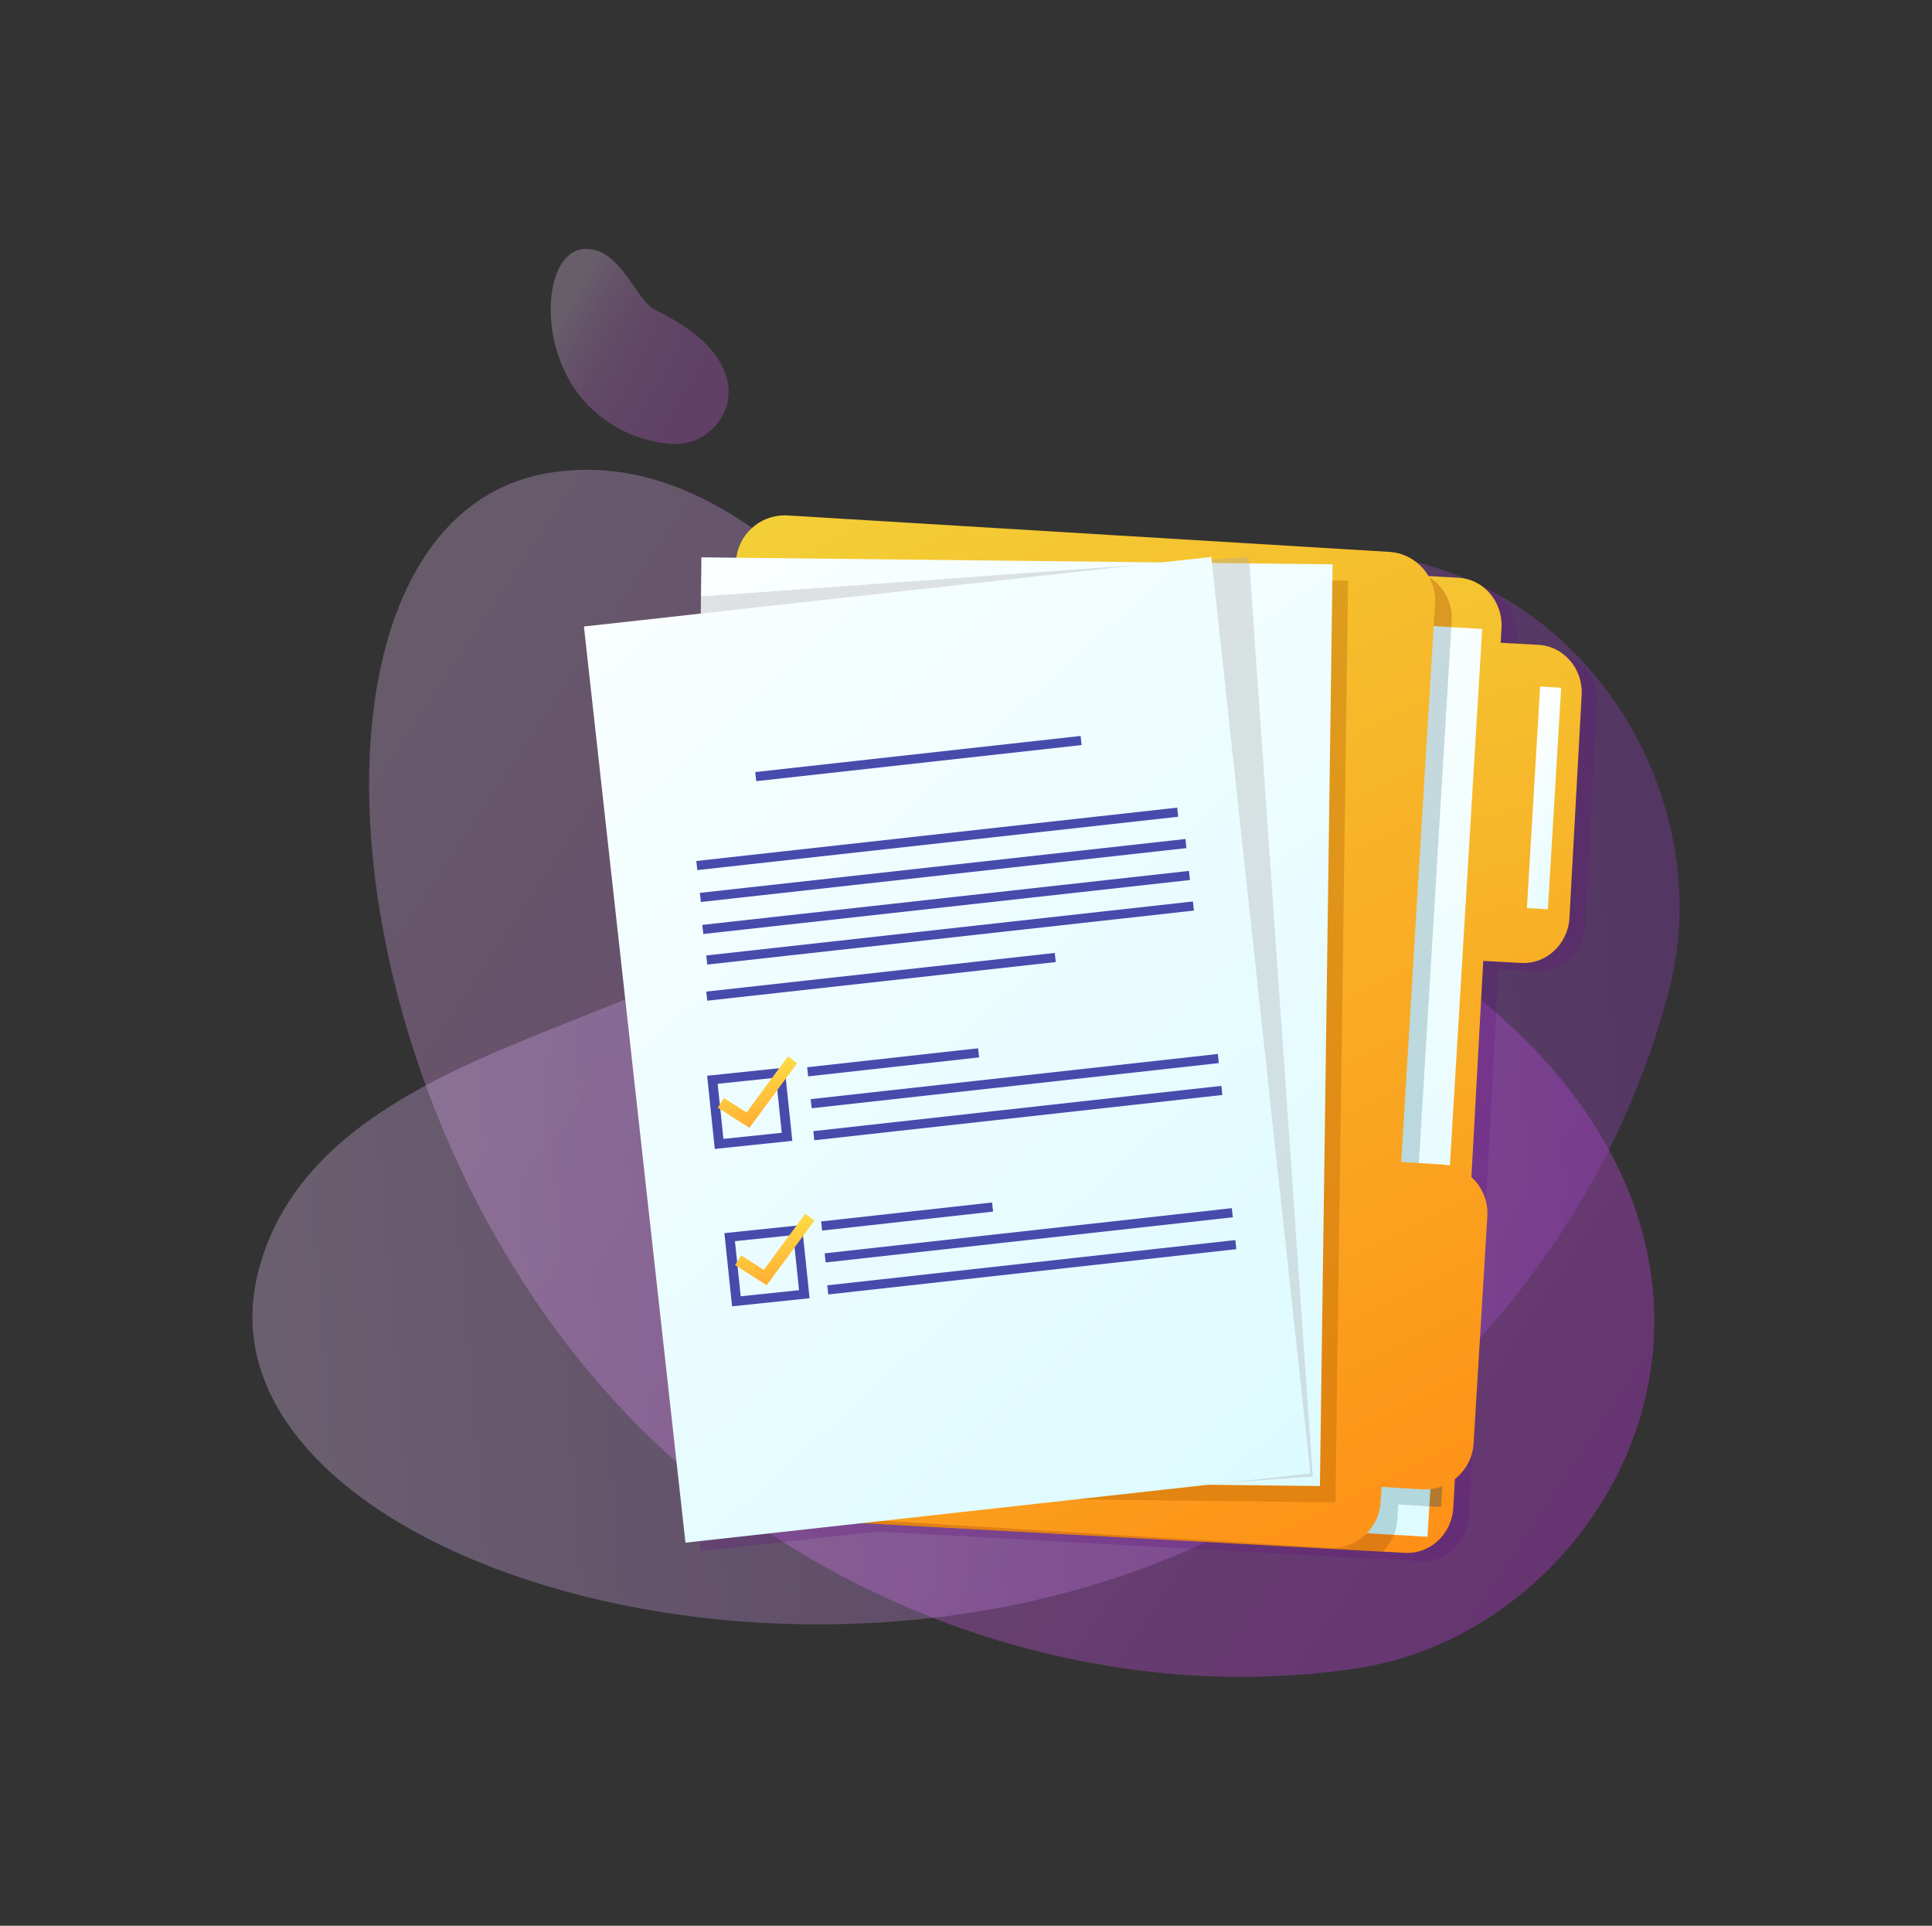 <svg xmlns="http://www.w3.org/2000/svg" xmlns:xlink="http://www.w3.org/1999/xlink" id="Layer_1" viewBox="0 0 3000 2990"><rect x="0" y="0" width="3000" height="2990" fill="#333333" stroke="none"/><defs><style> .cls-1 { fill: none; } .cls-2 { fill: url(#linear-gradient-8); } .cls-3 { fill: url(#linear-gradient-7); } .cls-4 { fill: url(#linear-gradient-5); } .cls-5 { fill: url(#linear-gradient-6); } .cls-6 { fill: url(#linear-gradient-9); } .cls-7 { fill: url(#linear-gradient-4); } .cls-8 { fill: url(#linear-gradient-3); } .cls-9 { fill: url(#linear-gradient-2); } .cls-10 { fill: #b56100; } .cls-11 { fill: url(#linear-gradient); } .cls-12 { clip-path: url(#clippath-17); } .cls-13 { clip-path: url(#clippath-19); } .cls-14 { clip-path: url(#clippath-11); } .cls-15 { clip-path: url(#clippath-16); } .cls-16 { clip-path: url(#clippath-18); } .cls-17 { clip-path: url(#clippath-10); } .cls-18 { clip-path: url(#clippath-15); } .cls-19 { clip-path: url(#clippath-13); } .cls-20 { clip-path: url(#clippath-14); } .cls-21 { clip-path: url(#clippath-12); } .cls-22 { clip-path: url(#clippath-26); } .cls-23 { clip-path: url(#clippath-20); } .cls-24 { clip-path: url(#clippath-21); } .cls-25 { clip-path: url(#clippath-22); } .cls-26 { clip-path: url(#clippath-23); } .cls-27 { clip-path: url(#clippath-24); } .cls-28 { clip-path: url(#clippath-25); } .cls-29 { clip-path: url(#clippath-1); } .cls-30 { clip-path: url(#clippath-3); } .cls-31 { clip-path: url(#clippath-4); } .cls-32 { clip-path: url(#clippath-2); } .cls-33 { clip-path: url(#clippath-7); } .cls-34 { clip-path: url(#clippath-6); } .cls-35 { clip-path: url(#clippath-9); } .cls-36 { clip-path: url(#clippath-8); } .cls-37 { clip-path: url(#clippath-5); } .cls-38 { fill: #631480; } .cls-39 { fill: #474bac; } .cls-40 { fill: url(#linear-gradient-10); } .cls-41 { fill: url(#linear-gradient-11); } .cls-42 { opacity: .44; } .cls-43 { opacity: .37; } .cls-44 { opacity: .33; } .cls-45 { opacity: .31; } .cls-46 { opacity: .26; } .cls-47 { opacity: .27; } .cls-48 { fill: #a8a8a8; } .cls-49 { fill: #326f7d; } .cls-50 { clip-path: url(#clippath); } .cls-51 { fill: #ba620f; } </style><clipPath id="clippath"><rect class="cls-1" width="3000" height="2990"></rect></clipPath><clipPath id="clippath-1"><rect class="cls-1" width="3000" height="2990"></rect></clipPath><clipPath id="clippath-2"><rect class="cls-1" x="573.12" y="729.45" width="1995.71" height="1874.09"></rect></clipPath><clipPath id="clippath-3"><path class="cls-1" d="M1670.59,1246.79c-221.11-64.59-452.9-571.18-817.31-512.64-430.51,69.16-360.31,1025.31,179.16,1519.59,285.57,261.66,689.3,393.21,1072.52,336.95,511.18-75.04,869.79-962.91-434.37-1343.91"></path></clipPath><linearGradient id="linear-gradient" x1="1" y1="2991.08" x2="2" y2="2991.08" gradientTransform="translate(-8113168.69 -2448.33) rotate(90) scale(2713.02 -2713.02)" gradientUnits="userSpaceOnUse"><stop offset="0" stop-color="#dcbde5"></stop><stop offset="1" stop-color="#d829ff"></stop></linearGradient><clipPath id="clippath-4"><rect class="cls-1" x="391.99" y="856.59" width="2216.02" height="1665.52"></rect></clipPath><clipPath id="clippath-5"><path class="cls-1" d="M1185.09,1420.36c-144.01,179.79-700.7,200.96-785.5,560.16-100.18,424.37,810.52,723.96,1473.14,413.66,350.77-164.26,626.29-487.35,720.37-863.07,125.49-501.18-558.62-1171.18-1408.01-110.75"></path></clipPath><linearGradient id="linear-gradient-2" x1="1" y1="2991.05" x2="2" y2="2991.05" gradientTransform="translate(-3247.59 9334607.79) scale(3120.33 -3120.33)" gradientUnits="userSpaceOnUse"><stop offset="0" stop-color="#f8e3ff"></stop><stop offset="1" stop-color="#9126c7"></stop></linearGradient><clipPath id="clippath-6"><rect class="cls-1" x="855.07" y="386.46" width="276.28" height="302.78"></rect></clipPath><clipPath id="clippath-7"><path class="cls-1" d="M1017.82,481.43c-30.91-14.81-52.73-94.79-107.65-94.97-64.88-.22-77.62,141.86-10.32,227.45,35.63,45.3,91.73,74.35,149.36,75.33,76.87,1.3,150.92-120.42-31.39-207.8"></path></clipPath><linearGradient id="linear-gradient-3" x1="1" y1="2991.05" x2="2" y2="2991.05" gradientTransform="translate(-1402700.23 -71.69) rotate(90) scale(469.31 -469.31)" gradientUnits="userSpaceOnUse"><stop offset="0" stop-color="#dcbde5"></stop><stop offset=".02" stop-color="#d9b3e3"></stop><stop offset=".09" stop-color="#d299df"></stop><stop offset=".17" stop-color="#cd83db"></stop><stop offset=".27" stop-color="#c972d9"></stop><stop offset=".38" stop-color="#c666d7"></stop><stop offset=".55" stop-color="#c45fd6"></stop><stop offset="1" stop-color="#c45ed6"></stop></linearGradient><clipPath id="clippath-8"><rect class="cls-1" x="930.66" y="862.05" width="1549.4" height="1562.26"></rect></clipPath><clipPath id="clippath-9"><path class="cls-1" d="M1312.74,919.21l-74.8,1365.77c-2.24,40.94,27.75,75.87,66.99,78.02l860.83,47.15,15.83.87c39.24,2.15,72.87-29.29,75.11-70.24v-.05l27.63-504.47,18.86-344.34,58.75,3.21c39.25,2.15,72.88-29.29,75.12-70.24l18.93-345.61c2.24-40.95-27.75-75.88-66.99-78.03l-58.75-3.21,1.26-23.03c2.25-40.94-27.75-75.88-66.99-78.02l-28.67-1.57-847.98-46.45c-1.27-.07-2.54-.1-3.8-.1-37.6,0-69.15,30.73-71.32,70.35"></path></clipPath><linearGradient id="linear-gradient-4" x1="1" y1="2991.01" x2="2" y2="2991.01" gradientTransform="translate(-6332503.45 -1610.32) rotate(90) scale(2117.8 -2117.8)" gradientUnits="userSpaceOnUse"><stop offset="0" stop-color="#f1d83a"></stop><stop offset="1" stop-color="#ff8a14"></stop></linearGradient><clipPath id="clippath-10"><rect class="cls-1" width="3000" height="2990"></rect></clipPath><clipPath id="clippath-11"><rect class="cls-1" x="1218.86" y="848" width="1046.51" height="1561.29"></rect></clipPath><clipPath id="clippath-12"><polygon class="cls-1" points="1995.64 2372.93 2164.43 2383 2216.64 2386.11 2219.49 2338.88 2249.88 1834.45 2301.57 976.6 2253.61 973.74 2079.7 963.37 1995.64 2372.93"></polygon></clipPath><linearGradient id="linear-gradient-5" x1="1" y1="2991" x2="2" y2="2991" gradientTransform="translate(-5872600.69 -1073.96) rotate(90) scale(1964.14 -1964.14)" gradientUnits="userSpaceOnUse"><stop offset="0" stop-color="#fff"></stop><stop offset="1" stop-color="#cff9ff"></stop></linearGradient><clipPath id="clippath-13"><rect class="cls-1" width="3000" height="2990"></rect></clipPath><clipPath id="clippath-14"><rect class="cls-1" x="1995.64" y="963.37" width="269.73" height="1419.63"></rect></clipPath><clipPath id="clippath-15"><path class="cls-1" d="M1142.81,871.45l-84.5,1394.9c-2.53,41.82,29.31,77.76,71.13,80.3l934.1,56.58c41.82,2.53,77.76-29.31,80.3-71.12l1.42-23.52,62.6,3.79c41.82,2.53,77.77-29.31,80.3-71.13l21.38-352.99c2.53-41.82-29.31-77.77-71.13-80.3l-62.6-3.79,52.52-866.97c2.53-41.82-29.31-77.77-71.13-80.3l-934.1-56.58c-1.56-.1-3.12-.14-4.66-.14-39.8,0-73.2,31.01-75.64,71.27"></path></clipPath><linearGradient id="linear-gradient-6" x1="1" y1="2990.98" x2="2" y2="2990.98" gradientTransform="translate(7039227.36 -1954.19) rotate(90) scale(2352.92)" gradientUnits="userSpaceOnUse"><stop offset="0" stop-color="#f1d83a"></stop><stop offset="1" stop-color="#ff8a14"></stop></linearGradient><clipPath id="clippath-16"><polygon class="cls-1" points="2371 1409.88 2403.55 1411.82 2424.2 1067.83 2391.52 1065.88 2371 1409.88"></polygon></clipPath><linearGradient id="linear-gradient-7" x1=".99" y1="2990.99" x2="1.99" y2="2990.99" gradientTransform="translate(-289039.4 1129650.96) rotate(87.79) scale(541.58 -111.92) skewX(-34.59)" gradientUnits="userSpaceOnUse"><stop offset="0" stop-color="#fff"></stop><stop offset="1" stop-color="#cff9ff"></stop></linearGradient><clipPath id="clippath-17"><rect class="cls-1" width="3000" height="2990"></rect></clipPath><clipPath id="clippath-18"><rect class="cls-1" x="1097.34" y="890.61" width="995.96" height="1441.95"></rect></clipPath><clipPath id="clippath-19"><polygon class="cls-1" points="1088.46 926.13 1073.27 2296.46 1862.95 2305.22 2049.57 2307.28 2069.24 876.19 1940.07 874.77 1819.34 873.42 1089.13 865.34 1088.46 926.13"></polygon></clipPath><linearGradient id="linear-gradient-8" x1="1" y1="2991" x2="2" y2="2991" gradientTransform="translate(-8198961.22 -2251.82) rotate(90) scale(2741.74 -2741.74)" gradientUnits="userSpaceOnUse"><stop offset="0" stop-color="#fff"></stop><stop offset="1" stop-color="#cff9ff"></stop></linearGradient><clipPath id="clippath-20"><rect class="cls-1" width="3000" height="2990"></rect></clipPath><clipPath id="clippath-21"><rect class="cls-1" x="1073.27" y="864.77" width="965.24" height="1440.45"></rect></clipPath><clipPath id="clippath-22"><polygon class="cls-1" points="906.7 972.74 1064.39 2395.24 2034.8 2287.67 1880.9 864.75 906.7 972.74"></polygon></clipPath><linearGradient id="linear-gradient-9" x1="1" y1="2991" x2="2" y2="2991" gradientTransform="translate(-8209471.73 -2211.34) rotate(90) scale(2745.22 -2745.22)" gradientUnits="userSpaceOnUse"><stop offset="0" stop-color="#fff"></stop><stop offset="1" stop-color="#cff9ff"></stop></linearGradient><clipPath id="clippath-23"><rect class="cls-1" width="3000" height="2990"></rect></clipPath><clipPath id="clippath-24"><polygon class="cls-1" points="1159.21 1727.23 1124.06 1704.87 1114.53 1719.86 1163.66 1751.11 1237.82 1650.74 1223.53 1640.18 1159.21 1727.23"></polygon></clipPath><linearGradient id="linear-gradient-10" x1=".99" y1="2990.98" x2="1.99" y2="2990.98" gradientTransform="translate(-516637.56 1455.37) rotate(90) scale(173.13 -173.13)" gradientUnits="userSpaceOnUse"><stop offset="0" stop-color="#ffed4d"></stop><stop offset="1" stop-color="#ff9326"></stop></linearGradient><clipPath id="clippath-25"><rect class="cls-1" width="3000" height="2990"></rect></clipPath><clipPath id="clippath-26"><polygon class="cls-1" points="1186.05 1971.59 1150.91 1949.23 1141.37 1964.23 1190.5 1995.48 1264.66 1895.1 1250.37 1884.54 1186.05 1971.59"></polygon></clipPath><linearGradient id="linear-gradient-11" x1=".99" y1="2990.98" x2="1.99" y2="2990.98" gradientTransform="translate(-516610.71 1699.36) rotate(90) scale(173.13 -173.13)" gradientUnits="userSpaceOnUse"><stop offset="0" stop-color="#ffed4d"></stop><stop offset="1" stop-color="#ff9326"></stop></linearGradient></defs><g class="cls-50"><g class="cls-29"><g class="cls-45"><g class="cls-32"><g class="cls-30"><rect class="cls-11" x="168.97" y="52.44" width="3059.59" height="3217.68" transform="translate(-627.59 2144.73) rotate(-56.1)"></rect></g></g></g><g class="cls-45"><g class="cls-31"><g class="cls-37"><rect class="cls-9" x="219.21" y="276.98" width="2579.58" height="2510.45" transform="translate(-105 111.04) rotate(-4.07)"></rect></g></g></g><g class="cls-45"><g class="cls-34"><g class="cls-33"><rect class="cls-8" x="794.78" y="304.19" width="443.13" height="468.4" transform="translate(57.11 1172.96) rotate(-61.4)"></rect></g></g></g><g class="cls-47"><g class="cls-36"><path class="cls-38" d="M2479.94,1092.47l-18.93,345.62c-2.24,40.95-35.87,72.39-75.12,70.24l-58.75-3.22-18.85,344.34-27.63,504.47v.05c-2.24,40.95-35.87,72.39-75.11,70.24l-15.83-.87-827.17-45.31-274.21,30.4-157.68-1422.5,181.47-20.12.29-26.49.67-60.79,247.12,2.73c13.61-12.8,31.9-20.18,51.6-19.1l425.26,23.29-8.91.99,15.14.17,18.68.21-24.91-1.37,67.79-7.51,1.01,9.37,58.15.65,129.18,1.42-.14,10.1,166.73,9.13,28.67,1.57c39.24,2.14,69.24,37.08,66.99,78.02l-1.25,23.03,58.74,3.21c39.25,2.16,69.24,37.08,67,78.03"></path></g></g></g><g class="cls-35"><rect class="cls-7" x="1061.56" y="722.19" width="1570.79" height="1817.65" transform="translate(-345.42 506.31) rotate(-14.29)"></rect></g><g class="cls-17"><g class="cls-42"><g class="cls-14"><path class="cls-51" d="M2265.37,1835.4l-27.63,504.47c-1.35,0-2.69-.04-4.04-.13l-62.6-3.79-1.42,23.51c-1.19,19.66-9.77,37.12-22.87,49.83l-860.83-47.15c-39.24-2.15-69.23-37.08-66.99-78.02l74.8-1365.77c2.24-40.95,35.87-72.4,75.12-70.24l847.98,46.45c23.8,13.99,39.08,40.54,37.3,70l-52.51,866.97,62.59,3.79c.38.02.75.05,1.12.09"></path></g></g></g><g class="cls-21"><rect class="cls-4" x="1612.06" y="1006.14" width="1073.08" height="1337.19" transform="translate(-572.87 1553) rotate(-35.37)"></rect></g><g class="cls-19"><g class="cls-46"><g class="cls-20"><path class="cls-49" d="M2265.37,1835.4l-27.63,504.47c-1.35,0-2.69-.04-4.04-.13l-14.21-.86-48.39-2.93-1.42,23.51c-.5,8.3-2.32,16.21-5.25,23.54l-168.79-10.07,84.06-1409.55,173.91,10.37-51.95,857.78,48.22,2.92,14.37.87c.38.02.75.05,1.12.09"></path></g></g></g><g class="cls-18"><rect class="cls-5" x="766.18" y="605.47" width="1835.5" height="1995.01" transform="translate(-534.25 906.68) rotate(-26.16)"></rect></g><g class="cls-15"><polygon class="cls-3" points="2417.27 886.57 2435.82 1366.79 2377.92 1591.13 2359.38 1110.91 2417.27 886.57"></polygon></g><g class="cls-12"><g class="cls-43"><g class="cls-16"><polygon class="cls-10" points="2093.3 901.48 2073.63 2332.56 1097.33 2321.74 1113.19 890.61 2093.3 901.48"></polygon></g></g></g><g class="cls-13"><rect class="cls-2" x="740.88" y="710.67" width="1660.75" height="1751.28" transform="translate(-636.83 1255.28) rotate(-36.75)"></rect></g><g class="cls-23"><g class="cls-44"><g class="cls-24"><polygon class="cls-48" points="2038.51 2292.55 1862.95 2305.22 1073.27 2296.46 1088.46 926.13 1819.34 873.42 1939.37 864.77 1940.07 874.77 2038.51 2292.55"></polygon></g></g></g><g class="cls-25"><rect class="cls-6" x="540.55" y="683.41" width="1860.4" height="1893.17" transform="translate(-711.69 1391.33) rotate(-41.7)"></rect></g><g class="cls-26"><rect class="cls-39" x="1079.65" y="1295.48" width="751.26" height="14.23" transform="translate(-134.65 168.26) rotate(-6.33)"></rect><rect class="cls-39" x="1171.88" y="1170.78" width="508.31" height="14.23" transform="translate(-121.1 164.29) rotate(-6.33)"></rect><rect class="cls-39" x="1085.12" y="1344.6" width="758.59" height="14.23" transform="translate(-140 169.56) rotate(-6.33)"></rect><rect class="cls-39" x="1088.88" y="1394.21" width="760.32" height="14.23" transform="translate(-145.45 170.38) rotate(-6.33)"></rect><rect class="cls-39" x="1095.02" y="1441.68" width="760.32" height="14.23" transform="translate(-150.63 171.34) rotate(-6.33)"></rect><rect class="cls-39" x="1095.67" y="1509.68" width="544.49" height="14.23" transform="translate(-158.78 159.93) rotate(-6.33)"></rect><rect class="cls-39" x="1253.17" y="1642.44" width="267.08" height="14.23" transform="translate(-173.29 162.81) rotate(-6.33)"></rect><rect class="cls-39" x="1257.54" y="1671.63" width="636.09" height="14.23" transform="translate(-175.35 183.8) rotate(-6.33)"></rect><rect class="cls-39" x="1261.58" y="1721.23" width="637.54" height="14.23" transform="translate(-180.79 184.63) rotate(-6.33)"></rect><rect class="cls-39" x="1274.87" y="1881.85" width="267.08" height="14.23" transform="translate(-199.53 166.66) rotate(-6.33)"></rect><rect class="cls-39" x="1279.23" y="1911.03" width="636.09" height="14.23" transform="translate(-201.6 187.65) rotate(-6.33)"></rect><rect class="cls-39" x="1283.27" y="1960.63" width="637.54" height="14.23" transform="translate(-207.04 188.49) rotate(-6.33)"></rect><path class="cls-39" d="M1098.03,1670.25l11.87,113.65,120.38-12.57-11.86-113.65-120.38,12.57ZM1213.92,1758.83l-90.61,9.46-8.93-85.54,90.6-9.46,8.93,85.54Z"></path></g><g class="cls-27"><rect class="cls-40" x="1102.47" y="1626.35" width="147.4" height="138.58" transform="translate(-391.71 353.87) rotate(-14.7)"></rect></g><g class="cls-28"><path class="cls-39" d="M1124.87,1914.62l11.86,113.65,120.38-12.57-11.86-113.65-120.38,12.57ZM1240.76,2003.2l-90.61,9.46-8.93-85.54,90.61-9.46,8.93,85.54Z"></path></g><g class="cls-22"><rect class="cls-41" x="1129.31" y="1870.72" width="147.4" height="138.58" transform="translate(-452.83 368.68) rotate(-14.7)"></rect></g></g></svg>